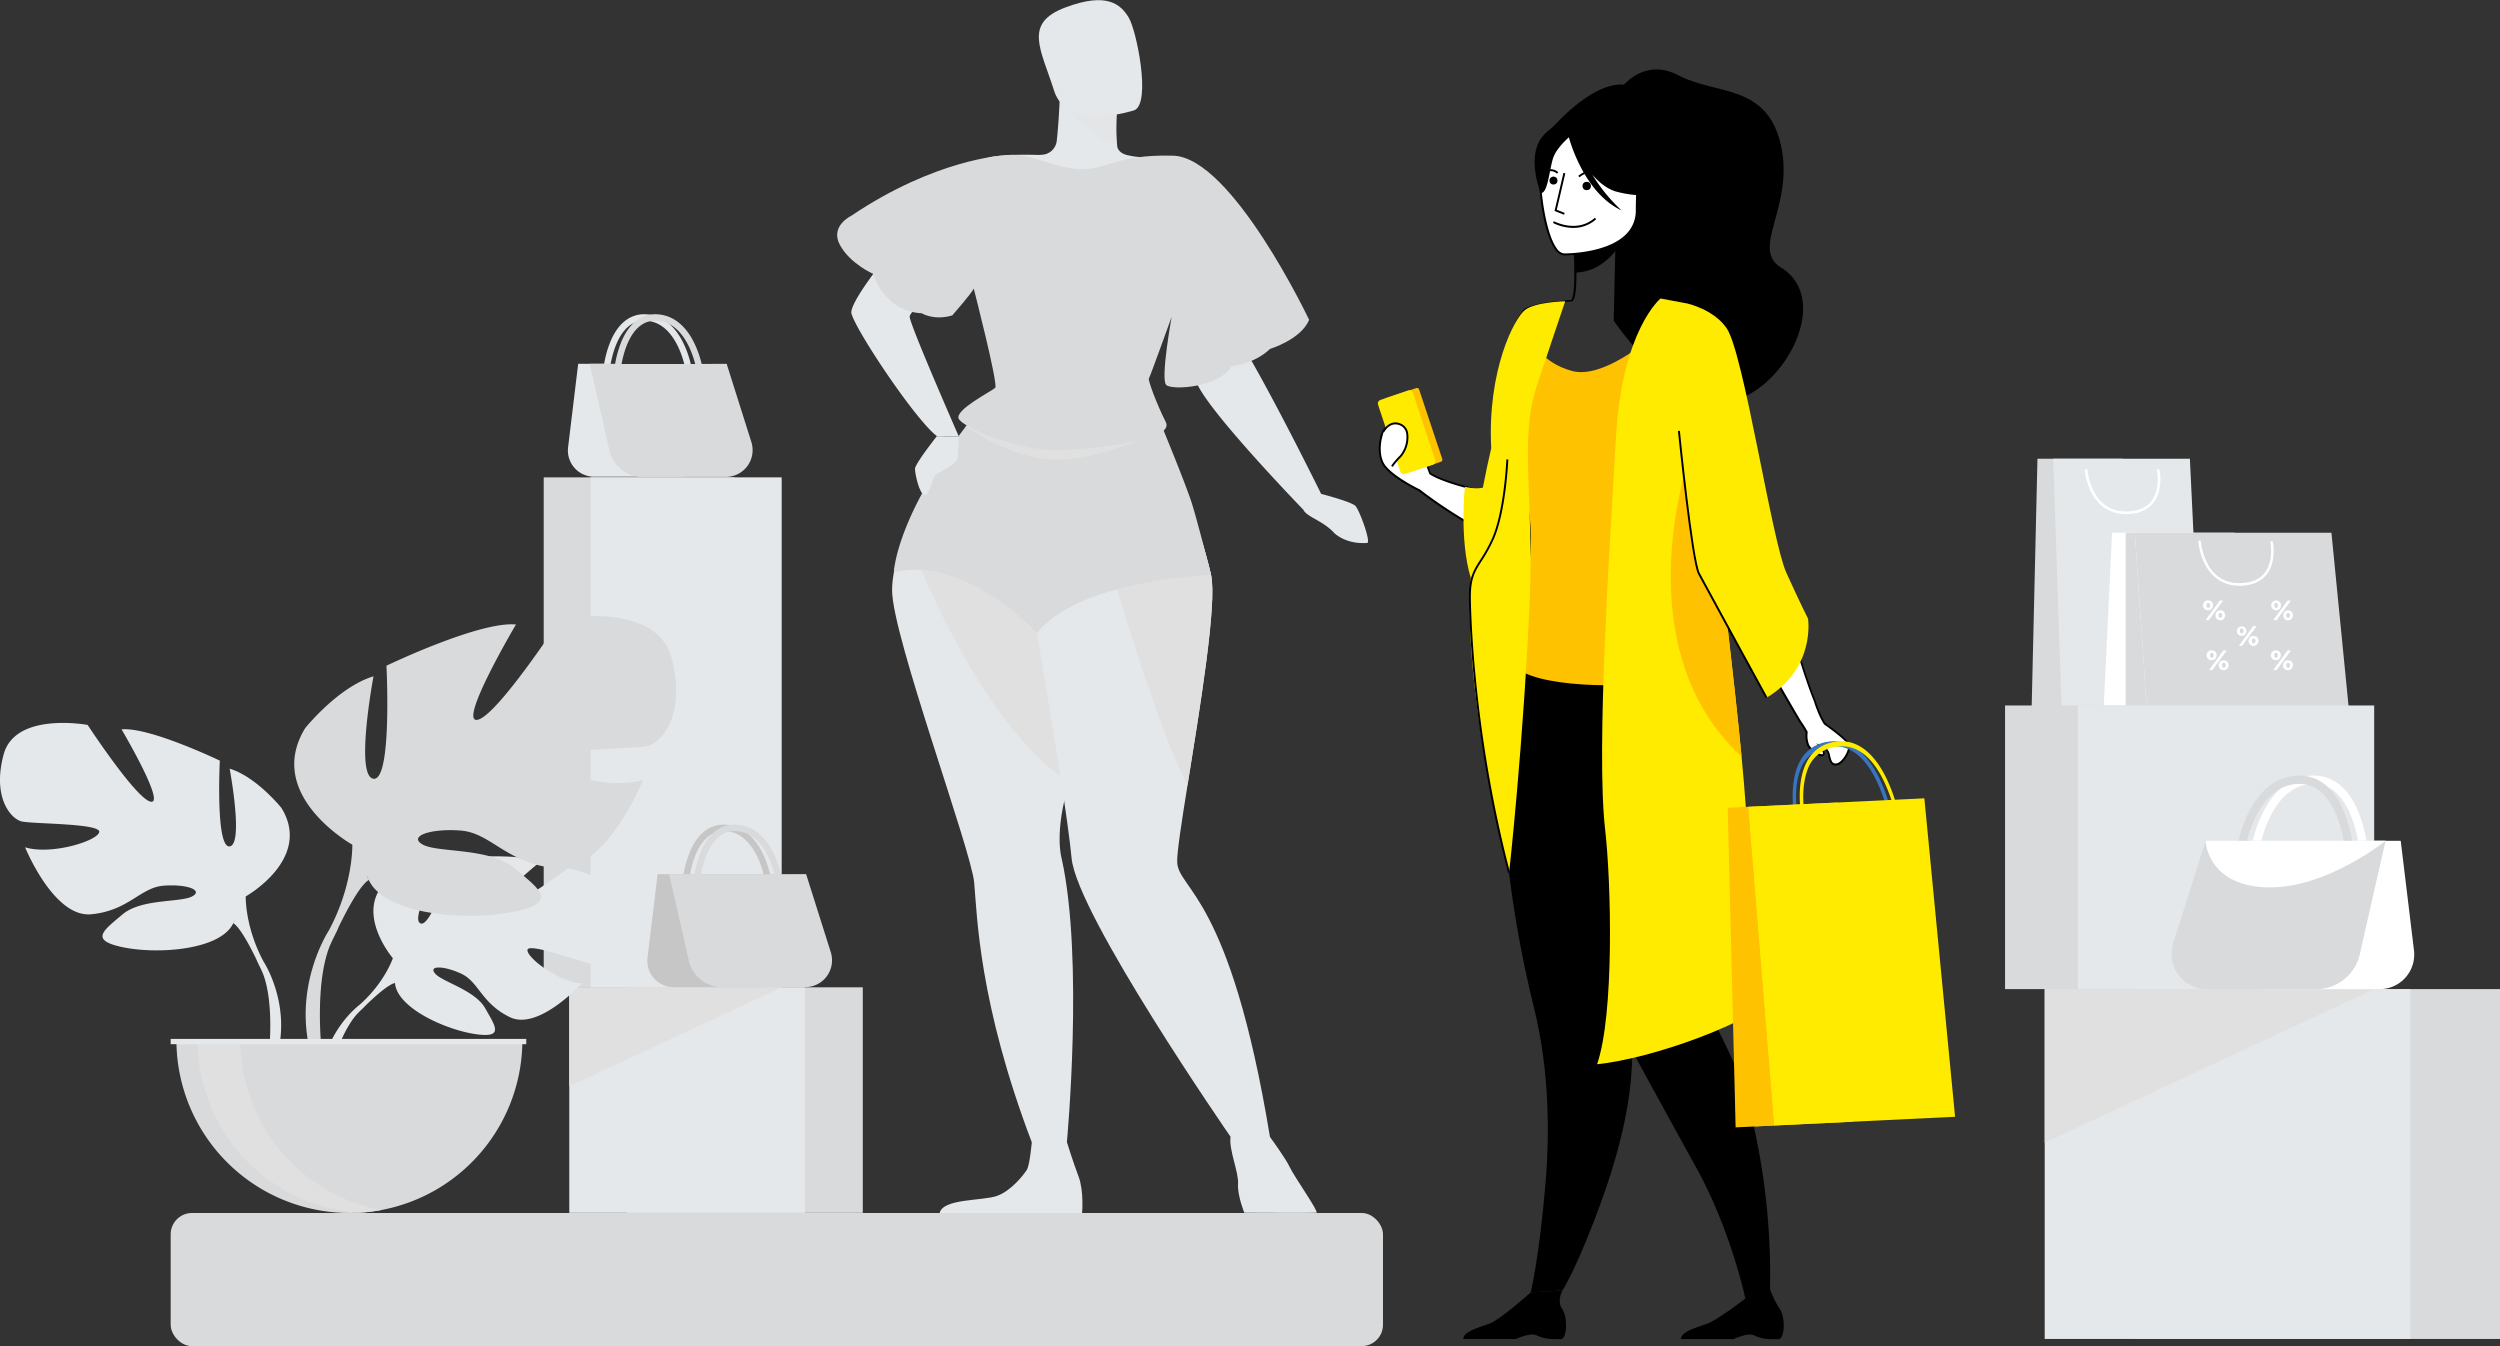 <?xml version="1.0" encoding="UTF-8"?> <svg xmlns="http://www.w3.org/2000/svg" id="Layer_1" data-name="Layer 1" viewBox="0 0 1005 541.13"><rect x="0" y="0" width="1005" height="541.13" fill="#333333" stroke="none"/><defs><style>.cls-1{fill:#d9dadb;}.cls-2{fill:#e5e8ea;}.cls-3{fill:#fff;}.cls-4{fill:#e0e0e0;}.cls-5{opacity:0.28;}.cls-6{fill:#c6c6c6;}.cls-7{fill:#ffc200;}.cls-8{fill:#ffeb00;}.cls-9{fill:#3675c1;}</style></defs><polygon class="cls-1" points="819.06 184.4 816.74 283.84 853.3 283.84 853.3 184.4 819.06 184.4"></polygon><polygon class="cls-2" points="880.33 184.4 825.4 184.4 828.71 283.84 885.12 283.84 880.33 184.4"></polygon><path class="cls-3" d="M854.71,206.66c-7.73,0-11.81-4.6-13.89-8.55a25.69,25.69,0,0,1-2.7-8.93.54.54,0,0,1,.49-.57.52.52,0,0,1,.56.48,25.19,25.19,0,0,0,2.59,8.56c2.93,5.52,7.55,8.2,13.73,7.94,4.19-.17,7.34-1.56,9.34-4.11,3.75-4.78,2.3-12.16,2.29-12.24a.52.52,0,0,1,.41-.62.53.53,0,0,1,.62.41c.06.32,1.56,7.93-2.49,13.1-2.2,2.81-5.61,4.33-10.13,4.51C855.25,206.66,855,206.66,854.71,206.66Z"></path><polygon class="cls-3" points="849.06 214.17 845.72 283.76 898.33 283.76 898.33 214.17 849.06 214.17"></polygon><polygon class="cls-1" points="937.24 214.17 858.19 214.17 862.95 283.84 944.12 283.84 937.24 214.17"></polygon><path class="cls-3" d="M900.33,235.46c-7.72,0-11.8-4.6-13.89-8.55a25.55,25.55,0,0,1-2.69-8.93.53.53,0,1,1,1-.08,25.23,25.23,0,0,0,2.59,8.55c2.93,5.53,7.55,8.2,13.73,7.94,4.19-.17,7.34-1.55,9.34-4.11,3.74-4.78,2.3-12.16,2.28-12.24a.53.53,0,0,1,1-.21c.06.32,1.55,7.93-2.49,13.1-2.2,2.81-5.61,4.33-10.13,4.52Z"></path><polygon class="cls-1" points="858.19 214.17 854.5 214.24 854.5 283.76 862.95 283.76 858.19 214.17"></polygon><path class="cls-3" d="M903.08,253.63a1.92,1.92,0,1,0-1.93,2A1.93,1.93,0,0,0,903.08,253.63Zm-2.65,0c0-.54.25-1,.72-1s.75.46.75,1-.25,1-.73,1S900.43,254.16,900.43,253.63Z"></path><polygon class="cls-3" points="905.8 251.71 900.04 259.6 901.38 259.6 907.14 251.71 905.8 251.71"></polygon><path class="cls-3" d="M906,255.65a2,2,0,1,0,1.91,2A1.92,1.92,0,0,0,906,255.65Zm0,3c-.45,0-.74-.46-.74-1s.24-1,.72-1,.74.46.74,1S906.49,258.66,906,258.66Z"></path><path class="cls-3" d="M919.82,265.44a2,2,0,1,0,1.91,2A1.91,1.91,0,0,0,919.82,265.44Zm0,3c-.45,0-.74-.46-.74-1s.25-1,.72-1,.75.46.75,1S920.3,268.44,919.82,268.44Z"></path><polygon class="cls-3" points="919.6 261.49 913.84 269.38 915.18 269.38 920.94 261.49 919.6 261.49"></polygon><path class="cls-3" d="M916.88,263.42a1.9,1.9,0,0,0-1.9-2,2,2,0,1,0,1.9,2Zm-2.65,0c0-.54.25-1,.73-1s.74.46.74,1-.25,1-.72,1S914.23,264,914.23,263.42Z"></path><polygon class="cls-3" points="915.18 249.32 920.94 241.43 919.6 241.43 913.84 249.32 915.18 249.32"></polygon><path class="cls-3" d="M915,245.37a1.93,1.93,0,0,0,1.92-2,1.9,1.9,0,0,0-1.9-2,2,2,0,0,0,0,4Zm0-3c.45,0,.74.47.74,1s-.25,1-.72,1-.75-.47-.75-1S914.48,242.36,915,242.36Z"></path><path class="cls-3" d="M917.9,247.39a1.9,1.9,0,0,0,1.9,2,1.93,1.93,0,0,0,1.93-2,1.92,1.92,0,1,0-3.83,0Zm2.65,0c0,.53-.25,1-.73,1s-.74-.46-.74-1,.25-1,.72-1S920.55,246.86,920.55,247.39Z"></path><path class="cls-3" d="M889.63,243.35a1.9,1.9,0,0,0-1.9-2,2,2,0,1,0,1.9,2Zm-2.64,0c0-.54.24-1,.72-1s.74.47.74,1-.25,1-.72,1S887,243.88,887,243.35Z"></path><polygon class="cls-3" points="893.69 241.43 892.35 241.43 886.59 249.32 887.93 249.32 893.69 241.43"></polygon><path class="cls-3" d="M890.65,247.39a1.9,1.9,0,0,0,1.9,2,1.93,1.93,0,0,0,1.93-2,1.92,1.92,0,1,0-3.83,0Zm2.65,0c0,.53-.25,1-.72,1s-.75-.46-.75-1,.25-1,.72-1S893.3,246.86,893.3,247.39Z"></path><polygon class="cls-3" points="893.79 261.49 888.03 269.38 889.37 269.38 895.13 261.49 893.79 261.49"></polygon><path class="cls-3" d="M891.07,263.42a1.9,1.9,0,0,0-1.9-2,2,2,0,1,0,1.9,2Zm-2.65,0c0-.54.25-1,.72-1s.75.46.75,1-.25,1-.72,1S888.42,264,888.42,263.42Z"></path><path class="cls-3" d="M894,265.44a2,2,0,1,0,1.91,2A1.91,1.91,0,0,0,894,265.44Zm0,3c-.45,0-.74-.46-.74-1s.25-1,.72-1,.75.46.75,1S894.49,268.44,894,268.44Z"></path><rect class="cls-1" x="858.03" y="397.62" width="146.97" height="140.64"></rect><rect class="cls-2" x="821.97" y="397.63" width="146.97" height="140.63"></rect><rect class="cls-1" x="806.03" y="283.6" width="119.15" height="114.02"></rect><rect class="cls-2" x="835.27" y="283.6" width="119.15" height="114.02"></rect><polygon class="cls-4" points="954.42 397.63 821.97 459.41 821.97 397.63 954.42 397.63"></polygon><path class="cls-3" d="M970.42,382.06,965.09,338H951.33a56.42,56.42,0,0,0-3-10.94c-4-10.23-10.5-15.51-18.78-15.26-8.13.25-14.93,5.23-19.65,14.42A52,52,0,0,0,905.63,338h-19l22.45,59.64h47.53A13.91,13.91,0,0,0,970.42,382.06ZM909.06,338c1.56-6.19,7-22.46,20.6-22.87,12.39-.39,16.83,15,18.28,22.87Z"></path><path class="cls-1" d="M945.57,338a57.15,57.15,0,0,0-3-10.94c-4-10.23-10.5-15.51-18.79-15.26-8.13.25-14.92,5.23-19.65,14.42A52.38,52.38,0,0,0,899.87,338H886.64l-13,41.21a14.16,14.16,0,0,0,13.5,18.43h44a17.94,17.94,0,0,0,17.49-14L959,338Zm-42.27,0c1.56-6.19,7-22.46,20.6-22.87,12.39-.39,16.83,15,18.28,22.87Z"></path><path class="cls-3" d="M886.64,338s.55,17.88,24.39,18.71S959,338,959,338Z"></path><path class="cls-2" d="M544.87,203.37c-1.66-1.69-13.77-4.83-13.77-4.83h0s-19.35-39.31-31.59-59.64c-4.2-7-7.08-34-10-48.72h0s-1.75-13-7.9-20.21c-4.1-4.81-26.09-7.12-26.09-7.12v0l-2.05-.42c-2.13-.43-4.14-1.67-4.38-3.83l0-.33a66.82,66.82,0,0,1-.3-7.72.17.17,0,0,1,0-.1c.06-3.84.35-6.7.35-6.7H449l-23-3.7c-.32,7.19-.74,12.55-1.18,16.54a6.31,6.31,0,0,1-5.89,5.62l-1.38.09h0s-14.86-.58-20.54,1.16c-6.4,2-20.59,17.43-20.59,17.43l.08.06c-17,16.73-35.23,40.5-34.22,45,1.42,6.39,25.57,42.68,34.33,49.36h8.77s-19.43-44.31-19.68-47.9c-.22-3.09,16.64-14.49,30.61-24.48a4,4,0,0,1-.29,2.55h0c-1.22,3.4-4.63,8.72-2,17.28,6.41,20.93,6,23.77,6,23.77l.43.3c.33,2.77.74,5.66,1.27,8.73,0,0-1.19,3-12,14l32.57,13.57,49.4,1.61s-2.36-6.59-4.8-13.32c-2.24-6.18-4.56-12.49-5.19-13.93-.29-.68-.35-2.88-.25-6.16.5-.08,5.73-15.71,9.1-26.31a23,23,0,0,0,1-4.25v0c2.93,14.1,6.59,28.14,10.59,35.26,7.72,13.72,41.78,48.85,41.78,48.85h0c1.41,3,7.89,4.38,12.43,9.38,0,0,4.57,4.66,13.25,4C551.27,218.19,546.53,205.06,544.87,203.37Z"></path><path class="cls-2" d="M428.89,459.12s6.89-73.39-2.1-114c0,0-3.23-10.37,3.06-30.59,10.45-33.58,7.55-88.55,3.62-96.25-1.48-2.9-5.81-6.31-11.46-9.81-16.94-10.46-44.39-21-44.39-21s-19.1,30.76-19,49.93c.1,18.38,31.8,104.19,33,117.39s1.85,48.36,23.16,104.4c0,0-.8,9.2-2,11.1s-6.15,8.28-11.83,10.41-21.93,1-23.2,6.93H435s.79-8.85-1.42-14.67S428.89,459.12,428.89,459.12Z"></path><g class="cls-5"><path class="cls-4" d="M449,58.31C439.46,57,426,40.08,426,40.08l23.11,3.06s0,.23-.07.64a58.6,58.6,0,0,0-.28,6.71.17.17,0,0,0,0,.1A66.82,66.82,0,0,0,449,58.31Z"></path></g><path class="cls-2" d="M456,44.32s-26.92,9-32.26-7.87S411.3,9.4,428.27,3s22.35-1.09,25.5,4.11S462.84,41.54,456,44.32Z"></path><path class="cls-4" d="M429.85,314.51C394.05,292,367,221.2,367,221.2L422,208.45c5.65,3.5,10,6.91,11.46,9.81C437.4,226,433.14,279.5,429.85,314.51Z"></path><path class="cls-2" d="M518.52,469.27c-1.58-3.47-8-12.23-8-12.23-16.09-97.73-36.92-99.2-37.29-110.56-.12-3.75,1.73-15.75,4.14-30.75,4.88-30.46,12-73.3,9.48-84.64-1.15-5.13-3-11.42-5-17.68-4.64-14.36-10.18-28.61-10.18-28.61l-63.38,19.73S428.13,316.62,430.78,345c2.13,22.71,63.91,112,63.91,112-.79,5.14,3.31,14.12,3,18.86s2.52,11.66,2.52,11.66,27.78.13,29,0S520.09,472.74,518.52,469.27Z"></path><path class="cls-4" d="M477.38,315.73c-12-22.83-29.32-82-29.32-82s19.8-9.17,33.78-20.37c2,6.26,3.87,12.55,5,17.68C489.4,242.43,482.26,285.27,477.38,315.73Z"></path><path class="cls-1" d="M486.86,231.1A185.79,185.79,0,0,0,449,236.9c-12.58,3.45-25.15,8.91-32.08,17.55,0,0-18-19.49-39.51-24.34h0a38.37,38.37,0,0,0-18.08,0s.54-19.91,26-54.75q2.53-3.47,5.41-7.12s24.48,14.11,64.63,5.35c3.66-.8,7.46-1.79,11.38-3,0,0,9.21,22.2,12.17,31.12C481,207.92,486.86,231.1,486.86,231.1Z"></path><path class="cls-4" d="M388.07,171.23s17.31,13,35.66,13.55,43.06-11.63,43.06-11.63Z"></path><path class="cls-2" d="M376.59,175.36s-8.77,11.08-8.77,13.09,1.78,10.42,3.91,10.53,2.84-6.86,4.5-8.16,7.57-3.75,8.4-6,.73-9.44.73-9.44Z"></path><path class="cls-1" d="M403.1,62.53s-27.05,1.4-60.88,24.21c0,0-8.68,4.09-4.59,11.7s13.43,11.68,13.43,11.68,4.12,15.07,19.47,15.81c0,0,4.83,3.07,12.28.87,0,0,8.19-9.36,8.63-10.82,0,0,9.94,38.6,8.63,39.92s-16.11,8.73-14.71,12.34,25.24,13.83,43.08,12.66,43.72-4.38,40.2-11.26-7.23-16.88-6.79-17.47S471,127.39,471,127.39s-4.54,25-2.2,27.34,21.63.92,26.17-7.46c0,0,9.21-.87,15.57-7,0,0,12.51-3.8,15.73-11.69,0,0-31-65.39-54.69-66S444.81,68.68,433.63,68,413.76,60.81,403.1,62.53Z"></path><rect class="cls-1" x="252.09" y="396.9" width="94.75" height="90.67"></rect><rect class="cls-2" x="228.85" y="396.9" width="94.75" height="90.66"></rect><rect class="cls-1" x="218.57" y="191.9" width="76.82" height="205"></rect><rect class="cls-2" x="237.42" y="191.9" width="76.81" height="205"></rect><polygon class="cls-4" points="314.24 396.9 228.85 436.73 228.85 396.9 314.24 396.9"></polygon><path class="cls-2" d="M277.68,146.33a40,40,0,0,0-3.25-9c-3.6-7-8.77-10.79-15-11s-11.23,3.82-14.29,11.61a42.88,42.88,0,0,0-2.28,8.32H232.43l-4.06,33.55a10.58,10.58,0,0,0,10.51,11.85h36.17l17.09-45.4Zm-32.2,0c1.1-6,4.48-17.7,13.91-17.4,10.38.31,14.49,12.69,15.68,17.4Z"></path><path class="cls-1" d="M302.05,177.7l-9.91-31.37H282.07a40.15,40.15,0,0,0-3.26-9c-3.59-7-8.77-10.79-14.95-11s-11.23,3.82-14.3,11.61a43.61,43.61,0,0,0-2.28,8.32H237.07L245,181.1a13.65,13.65,0,0,0,13.31,10.63h33.48A10.78,10.78,0,0,0,302.05,177.7Zm-52.18-31.37c1.1-6,4.48-17.7,13.91-17.4,10.38.31,14.49,12.69,15.68,17.4Z"></path><path class="cls-6" d="M309.6,351.5a40,40,0,0,0-3.25-9c-3.6-7-8.77-10.79-15-11s-11.22,3.82-14.29,11.61a42.88,42.88,0,0,0-2.28,8.32H264.35l-4.05,33.55a10.57,10.57,0,0,0,10.5,11.85H307l17.09-45.4Zm-32.2,0c1.1-6,4.48-17.7,13.91-17.4,10.38.31,14.49,12.69,15.68,17.4Z"></path><path class="cls-1" d="M334,382.87l-9.91-31.37H314a40.52,40.52,0,0,0-3.25-9c-3.6-7-8.78-10.79-15-11s-11.23,3.82-14.3,11.61a44.36,44.36,0,0,0-2.28,8.32H269l7.92,34.77a13.66,13.66,0,0,0,13.31,10.63H323.7A10.78,10.78,0,0,0,334,382.87ZM281.79,351.5c1.1-6,4.48-17.7,13.91-17.4,10.38.31,14.49,12.69,15.68,17.4Z"></path><path class="cls-2" d="M228.28,349.1s-24.39,18.14-29.14,17S217,346.56,217,346.56c-8.49-4.08-34.9-1.52-34.9-1.52s-8.8,28.36-13.13,26.13S178,346.45,178,346.45c-9.47-.57-21.07,6.45-21.07,6.45-15.89,12.55,1,32.3,1,32.3s-3.26,9.76-13.29,18.66c0,0-14.33,10.59-15.32,29.52l2.6.24s4.17-17.81,11.73-26.1l1.12-1.14c1.22-1.12,2.06-2,2.64-2.6,3.73-3.58,8.89-8.15,11.37-8.6a4.82,4.82,0,0,1-.1-1.24c0,.4.07.81.1,1.24.85,10,20.22,18.7,32.14,20.5s8.23-3.11,4.12-10.37S178,394.8,175,391.46s3.16-3.36,10.34-.08,8.16,12,19.68,17.54,28.84-13.6,28.84-13.6c-9.18-.46-22.28-10.43-21.81-13.48s22.25,5.26,26,5.66,12.19-4.23,13.5-19.22S228.28,349.1,228.28,349.1Z"></path><path class="cls-2" d="M98.78,360.36s26.93-15.08,14.37-35.55c0,0-10.06-12.56-20.83-15.8,0,0,5.74,30.53,0,31.24s-3.95-34.47-3.95-34.47S60,292.14,48.87,293.21c0,0,17.6,29.81,11.85,29.09s-25.49-30.88-25.49-30.88S6.14,286,1.47,303.27s2.88,25.85,7.18,26.93,32,.72,31.24,4.31-19.39,9.33-29.8,6.1c0,0,11.49,28.37,26.57,26.93s19.75-10.77,29.09-11.49,16.16,1.8,11.49,4.31-20.47.83-28,7.24-13.64,10.36.36,13.23,39.14,1.08,44.17-9.7l.62-1.34a5.58,5.58,0,0,1-.62,1.34c2.58,1.51,6.46,8.72,9.15,14.23.39.94,1,2.23,1.88,4l.78,1.73c5,12.32,2.4,33.87,2.4,33.87l3,.8c6.63-21.5-5-39.16-5-39.16C98.42,372.57,98.78,360.36,98.78,360.36Z"></path><path class="cls-1" d="M269.9,264.3c-6.15-22.72-44.49-15.62-44.49-15.62s-26,39.76-33.61,40.71,15.62-38.34,15.62-38.34c-14.67-1.42-52.07,16.57-52.07,16.57s2.37,46.38-5.2,45.44,0-41.18,0-41.18c-14.2,4.26-27.46,20.82-27.46,20.82-16.56,27,18.94,46.86,18.94,46.86s.47,16.1-9.47,34.56c0,0-15.33,23.27-6.59,51.61l3.94-1.06s-3.44-28.11,3.06-44.39l1.14-2.53c1.18-2.31,2-4,2.49-5.25,3.54-7.27,8.65-16.75,12.05-18.74a7.68,7.68,0,0,1-.82-1.77l.82,1.77c6.63,14.2,39.76,16.57,58.22,12.78s10.42-9,.48-17.44-30.77-6.22-36.92-9.54,2.84-6.62,15.14-5.68,18.46,13.26,38.34,15.15,35-35.5,35-35.5c-13.73,4.26-38.34-3.31-39.29-8s35.5-4.26,41.18-5.68S276.05,287,269.9,264.3Z"></path><path class="cls-1" d="M210,418.08a69.56,69.56,0,0,1-56.68,68.35,68.11,68.11,0,0,1-8.62,1.06c-1.4.08-2.82.13-4.24.13a69.55,69.55,0,0,1-69.54-69.54Z"></path><path class="cls-4" d="M153.29,486.43a68.11,68.11,0,0,1-8.62,1.06,69.54,69.54,0,0,1-65.3-69.41H96.65A69.57,69.57,0,0,0,153.29,486.43Z"></path><rect class="cls-2" x="68.61" y="417.64" width="142.94" height="2.13"></rect><rect class="cls-1" x="68.61" y="487.62" width="487.35" height="53.52" rx="8.58"></rect><path class="cls-3" d="M743.29,299.44c-.71-2.18-9.71-8.45-9.71-8.45-2.15-3.19-4-9-4-9-6.88-16.69-14.93-50.52-17.57-56.67-1-2.2-2.76-12.6-5.13-26-4.26-24-10.32-57.73-16.39-71.08-.73-1.6-2.82-3-5.56-4.1-8.26-3.46-22.39-4.9-22.39-4.9l7.37,32,2.17,9.37s6.57,23.15,11.66,42.07c2.46,9.13,4.56,17.29,5.42,21.36,2.64,12.52,34.37,66,34.37,66a44,44,0,0,1,2.7,4.3,3,3,0,0,0-.08.93,9.57,9.57,0,0,0,.79,4.6c1.12,2,5.4,4.87,6.13,3.43.35-.7-.43-2-1.57-3.4a12.19,12.19,0,0,1,2.67,1.43c1.61,1.45.87,5.95,3.69,6.06S744,301.62,743.29,299.44Z"></path><path d="M737.94,307.76h-.1c-2-.07-2.45-2-2.87-3.63a3.34,3.34,0,0,0-2.23-3.24c.76,1.15,1,2,.68,2.56a1.14,1.14,0,0,1-1,.61c-1.7,0-4.82-2.33-5.77-4a9.83,9.83,0,0,1-.84-4.81,3.2,3.2,0,0,1,.06-.86,47.3,47.3,0,0,0-2.61-4.12c-1.32-2.22-31.81-53.75-34.43-66.19-1-4.67-3.49-14.18-5.42-21.34-5-18.7-11.6-41.83-11.66-42.06L662,118.76l.55.06c.14,0,14.28,1.49,22.5,4.92,3.16,1.33,5,2.74,5.76,4.31,6.24,13.73,12.62,49.69,16.42,71.17l.41,2.29c2.14,12.06,3.83,21.59,4.7,23.63,1,2.43,2.88,9,5.22,17.33,3.64,13,8.18,29.21,12.36,39.34,0,.08,1.84,5.78,3.91,8.9,1.18.82,9.08,6.41,9.8,8.61.49,1.51-.65,4.18-2,5.94C741,306.2,739.55,307.76,737.94,307.76Zm-7.81-8.95,1.73.8a11.27,11.27,0,0,1,2.58,1.4,5.82,5.82,0,0,1,1.29,2.92c.46,1.86.84,3,2.14,3,1,0,2.11-.76,3.18-2.18,1.38-1.82,2.21-4.16,1.86-5.23-.55-1.68-7.09-6.53-9.56-8.25l-.1-.1c-2.15-3.2-4-8.9-4-9.14-4.18-10.14-8.73-26.36-12.38-39.39-2.32-8.3-4.16-14.85-5.18-17.23-.91-2.12-2.52-11.22-4.75-23.8l-.41-2.29c-3.8-21.45-10.16-57.35-16.36-71-.62-1.37-2.42-2.69-5.35-3.91-7.2-3-19.06-4.5-21.74-4.81l9.42,40.79c.06.21,6.62,23.35,11.66,42.06,1.93,7.16,4.44,16.69,5.43,21.38,2.59,12.31,34,65.39,34.32,65.92a45.92,45.92,0,0,1,2.71,4.32l.07.13,0,.14a2.47,2.47,0,0,0-.07.81,9.34,9.34,0,0,0,.74,4.44c.88,1.55,3.8,3.63,5.07,3.61.28,0,.34-.12.37-.17s.21-.85-1.53-3Z"></path><path d="M701.63,522s-10.94,8.52-15.39,10.14-10.49,3.17-10.49,6.16H696.9s5.75-2.67,8.16-1.52c3.89,1.86,7.15,1.57,9.83,1.58s2.87-9,.6-12.14a36.82,36.82,0,0,1-3.94-8Z"></path><path class="cls-3" d="M615.37,131.56c-1-3-1.69-5.14-2.06-6.21-.16-.5-.25-.76-.25-.76a9.3,9.3,0,0,0-.79.89c-3,3.76-13.29,19.92-5.55,57.32,1.13,5.5,2.66,11.47,4.66,17.92,0,0-28.51-5-36.56-10.4-.33-.84-4.52-13.24-7.71-14.92s-9.06-3.52-10.4-2.85-3.85,10.06,0,14.92S570.46,197,570.46,197s31.87,25.49,54,24.82C643,221.29,622.57,153.75,615.37,131.56Z"></path><path d="M623.6,222.25c-21.64,0-52.12-23.91-53.35-24.88-.79-.38-10.06-4.88-13.84-9.65-2.45-3.08-2.46-8-1.67-11.61.37-1.64,1-3.53,1.8-3.91,1.56-.78,7.6,1.19,10.75,2.85,2,1,4.58,5.94,7.69,14.55l.17.47c7.35,4.79,31.44,9.37,35.66,10.15-1.83-6-3.34-11.81-4.48-17.34-7.71-37.27,2.37-53.54,5.64-57.64a7,7,0,0,1,.82-.93l.44-.42.45,1.34c.2.58,1,2.77,2.07,6.21,7.19,22.18,23,75.15,14,87.94a6.38,6.38,0,0,1-5.24,2.86Zm-66.05-49.46a1.57,1.57,0,0,0-.66.11c-.29.14-.92,1.32-1.38,3.38-.76,3.42-.76,8.09,1.51,10.95,3.76,4.73,13.51,9.4,13.61,9.45l.08,0c.31.26,32,25.4,53.74,24.73a5.56,5.56,0,0,0,4.62-2.52c9-12.85-8.48-70-14.07-87.25h0c-1.12-3.44-1.86-5.62-2.06-6.2l0-.14c-.1.11-.2.24-.32.39-3.22,4-13.12,20.06-5.48,57,1.18,5.69,2.74,11.71,4.65,17.88l.19.62-.63-.12c-1.17-.2-28.68-5.1-36.7-10.45l-.1-.07,0-.11c0-.09-.11-.29-.22-.6-3.79-10.49-6.07-13.47-7.31-14.12C564,174.18,559.41,172.79,557.55,172.79Z"></path><path d="M715.91,107.51c-12.43-7.64,5.62-24.64,0-49.27s-26-20-41-27.89C664,24.6,656.24,30.42,652.83,34,639.3,33,623.5,52,623.5,52l26.19,34.72-1,42.17s22.56,33.58,44.36,32.65S738,121.1,715.91,107.51Z"></path><path d="M644.59,480.54c-10.1,28.47-16.48,38.21-16.48,38.21l-12.79.81s3.3-12.78,5.91-43.1c1.82-21.2,1.57-46.48-4.53-71.17-21-84.86-10.64-144.19-10.64-144.19l53.47,11.46,2.5.54c-2.14,24.85-4.69,58.63-6.64,85-1.75,23.76-3,41.57-3,41.57C660.66,423.09,653.89,454.34,644.59,480.54Z"></path><path d="M705.66,455.65a275.83,275.83,0,0,1,5.89,62.56s-2.24,3-4.24,3.45a28.22,28.22,0,0,1-5.68.31s-5.83-27.28-19.37-51.91c-14-25.36-26.12-47.55-30.68-56.13-18.12-34-18.88-159-18.88-159l55.08-2.73c5.54,9.31,8,24.58,8.52,42,1.45,43.82-8.85,101-10.39,109.24v0a2.84,2.84,0,0,0,.36,1.84C697.23,426.9,701,434,705.66,455.65Z"></path><path d="M608.39,267.75l-.1-.25c-1.61-4.11-1.47-9.27.43-15.35,9.73-31.07,6.09-46.25,2.88-59.63C610.28,187,609,181.86,608.78,176a47.73,47.73,0,0,1,.05-5.48,60.57,60.57,0,0,1,.84-6.71,94.09,94.09,0,0,1,7.46-22.31l-5.28-16,.07-.14c1.48-3,11.21-4.11,17-4.49l.06-.08.16,0,2.45-.23c.44-.32,1.31-2.08,1.29-10.91,0-6.46-.51-13.41-.52-13.48l0-.35L656.6,91v.48c-.06,17,4.86,27.25,7.52,27.95.48.1,1.18.16,1.92.23a11.19,11.19,0,0,1,4.24.91c11,6.78,21.08,36.06,17.18,62.25a56.7,56.7,0,0,1-2.75,11c-1.06,2.93-2,5.52-2.88,7.84-2.1,5.68-3.61,9.77-4.46,13.07a21.83,21.83,0,0,0-.81,6c.09,3.78,1.49,7.35,4.39,13.45l0,.1c2.36,13,2.36,13.28,2.36,13.38,0,1.43-2.77,12.44-14,16.18-9,3-45.45,3.74-60.7,3.91Zm4.31-142.23,5.27,16-.07.14a93.52,93.52,0,0,0-7.46,22.27,63.34,63.34,0,0,0-.83,6.62,46,46,0,0,0,0,5.38c.25,5.81,1.48,10.95,2.79,16.4,3.23,13.48,6.9,28.76-2.89,60-1.81,5.77-2,10.67-.54,14.57,12.18-.15,51.09-.85,60.18-3.88,10.78-3.59,13.45-14.07,13.45-15.43,0-.12-.2-1.46-2.35-13.19-2.93-6.17-4.35-9.81-4.44-13.72a22.14,22.14,0,0,1,.83-6.22c.86-3.34,2.38-7.46,4.49-13.15.86-2.32,1.82-4.91,2.88-7.84a56.61,56.61,0,0,0,2.71-10.88c3.74-25.19-6.12-54.85-16.82-61.47a11.15,11.15,0,0,0-3.91-.79,18.54,18.54,0,0,1-2-.25c-3.41-.9-8.09-12-8.12-28.23l-.85.16-21.77,4.32c.1,1.48.48,7.52.49,13.19,0,9.59-1,11.24-1.76,11.64l-.15,0-2.35.21-.07.09-.18,0C620,122.18,613.86,123.65,612.7,125.52Z"></path><path class="cls-7" d="M608.66,267.35c6.9,9.35,47.57,9.35,56.63,6.33,11.16-3.73,17.66-24.87,17.66-26,0-.25-.91-5.38-2.36-13.31-1-5.47-2.24-12.27-3.61-19.73-6-32.74-14.45-78.05-14.45-78.05s-18.3,15.85-30.52,12.55-15.52-11.62-15.52-11.62,0,.14-.13.4c-.81,2.6-5.25,17.05-6.15,24.47q-.06.52-.15,1.5c-.21,2.36-.52,6.61-.89,12.1.89,20.26,13.63,32.5-.07,76.31C607.13,258.55,607.15,263.51,608.66,267.35Z"></path><path d="M632.77,96.07s.51,7,.52,13.51c12.37-.35,18.91-11.64,21.59-17.89Z"></path><path class="cls-8" d="M645.26,333.41c2.47,21.49,3.71,74.45-3.24,94.42,22.1-2.27,62.07-16.52,73.89-28.7-6.3-23.82-12.58-52.14-14.13-75.16-.37-5.49-.95-12.23-1.68-19.88C697.13,273,691.6,227,686.86,189c-4.68-37.39-8.6-67-8.6-67L667.53,120s-15.39,12.58-17.88,55.34S641.59,301.4,645.26,333.41Z"></path><path class="cls-8" d="M629.21,121.11c.09,0-11.92.23-16.15,3.48s-15.21,24.18-13.59,55.62c-1.21,5.18-2.34,10.49-3.36,15.84-3,.73-7.23-.37-7.23-.37s-2.27,21.46,2.37,36.62q-.22,3.44-.33,6.75c-1.39,46.48,15.74,111.85,15.74,111.85s5.83-52.42,8.31-110.22c1.7-39.58-4.18-64.15,2.62-84.89C620.77,146.07,629.21,121.11,629.21,121.11Z"></path><path d="M615.32,519.56s-12.13,10.93-16.58,12.55-10.49,3.17-10.49,6.16H609.4s5.75-2.67,8.16-1.52c3.89,1.86,7.15,1.57,9.83,1.58s2.86-9,.6-12.14.12-7.44.12-7.44Z"></path><path class="cls-9" d="M735.38,298.1c9.9-1.24,16.26,7,19.88,14.28a69.61,69.61,0,0,1,5.63,16.83c.1.56-.11,1.08-.48,1.17s-.74-.28-.84-.84a68.86,68.86,0,0,0-5.41-16.11c-5.09-10.2-11.66-14.62-19.52-13.13a13.87,13.87,0,0,0-11,9.45c-3.63,9.84,0,23.88.05,24a1.11,1.11,0,0,1-.37,1.27c-.36.15-.76-.16-.9-.7s-3.93-15.06,0-25.7c2.13-5.79,6.13-9.28,11.88-10.37C734.68,298.2,735,298.15,735.38,298.1Z"></path><polygon class="cls-7" points="738.71 322.61 694.53 324.74 697.72 453.2 744.89 450.93 738.71 322.61"></polygon><path class="cls-8" d="M773.59,320.93l-11.85.57a63.28,63.28,0,0,0-3.64-9.12c-3.62-7.28-10-15.52-19.88-14.28-.35,0-.7.1-1.06.17-5.74,1.09-9.74,4.58-11.88,10.37-1.72,4.66-2,10.06-1.68,14.7l-20.88,1,10.45,128.1,72.77-3.5Zm-47.08-11.18a13.87,13.87,0,0,1,11-9.45c7.85-1.49,14.42,2.93,19.52,13.13a61.57,61.57,0,0,1,3.3,8.14L725,323.27C724.73,318.94,725,314,726.51,309.75Z"></path><polygon class="cls-7" points="702.72 324.35 699.42 324.63 705.59 452.82 713.17 452.45 702.72 324.35"></polygon><path class="cls-7" d="M579.81,184.55l-9.34-28a.87.87,0,0,0-1.1-.55L557,160.09a.87.87,0,0,0-.55,1.1l9.34,28a.87.87,0,0,0,1.1.56l12.38-4.13A.87.87,0,0,0,579.81,184.55Z"></path><path class="cls-8" d="M576.92,184.8,568,158a1.54,1.54,0,0,0-2-1L555,160.76a1.55,1.55,0,0,0-1,2l8.91,26.75a1.54,1.54,0,0,0,2,1l11.11-3.7A1.54,1.54,0,0,0,576.92,184.8Z"></path><path class="cls-3" d="M556,173.81s2.51-5.2,7.12-3.11,2.6,10-.08,12.75a27.25,27.25,0,0,0-3.44,4"></path><path d="M559.9,187.68l-.67-.41a27.44,27.44,0,0,1,3.49-4.1,11.55,11.55,0,0,0,2.59-8.83,4.19,4.19,0,0,0-2.39-3.28c-4.2-1.91-6.51,2.72-6.61,2.92l-.7-.34c0-.06,2.74-5.52,7.64-3.29a5,5,0,0,1,2.83,3.85,12.29,12.29,0,0,1-2.8,9.52A27.35,27.35,0,0,0,559.9,187.68Z"></path><path class="cls-7" d="M700.1,304.09C697.13,273,691.6,227,686.86,189a26.54,26.54,0,0,0-8-4.26S652.69,260.5,700.1,304.09Z"></path><path d="M657.17,89.28s6.48-10.25,8-19c1.11-6.25-2.08-29.43-25.37-26.09a31.56,31.56,0,0,0-13.13,5c-5.06,3.41-12.36,10.79-4.2,31L624.63,87Z"></path><path class="cls-3" d="M628.64,102.27s29.27.49,29.29-17.75S661.75,54.07,643.06,53s-22.33,5.87-23.82,12S621,101.68,628.64,102.27Z"></path><path d="M629,102.67h-.34a5,5,0,0,1-3.53-2.42c-5.46-7.55-7.48-30.23-6.22-35.39,1.63-6.65,5.78-13.32,24.22-12.25,16.22.93,15.9,10.12,15.43,24-.09,2.51-.18,5.12-.18,7.89A14,14,0,0,1,654,94.88C646.42,102.36,631.38,102.67,629,102.67Zm-.29-.79c.53,0,17,.1,24.82-7.56a13.26,13.26,0,0,0,4.06-9.8c0-2.79.1-5.4.18-7.92.48-13.92.77-22.33-14.69-23.22-17.86-1-21.86,5.32-23.41,11.66-1.2,4.93.86,27.51,6.1,34.74A4.3,4.3,0,0,0,628.66,101.88Z"></path><path d="M650,77.1c12.3,3.16,17.64-.14,17.64-.14a34.81,34.81,0,0,1-11.4-20.57S643.71,46.28,630,52.18c-1.91-1.65-5.33-2.86-9.86,2.63-6.78,8.22-.75,22.77-.75,22.77,2.79.32,3.45-9.24,4.91-13.88,1.07-3.42,4.59-6.91,6.38-8.51.57,2.11,6.47,22.59,21.18,29.39a68,68,0,0,1-11.75-14.36C642.93,73.46,646.28,76.13,650,77.1Z"></path><path class="cls-8" d="M678.26,122s10.6,2.3,15.85,9.94c6.91,10.05,18.13,85.41,24,98.31s8.72,18.47,8.72,18.47,3.14,20-16.74,31.8c0,0-24-43.65-27.19-49.92S669.74,135.38,678.26,122Z"></path><path d="M632.43,91.62a18.46,18.46,0,0,1-8.15-2l.39-.68c.09,0,9.22,5,16.46-1.39l.52.58A13.51,13.51,0,0,1,632.43,91.62Z"></path><polygon points="628.74 86.32 624.92 84.82 628.5 69.5 629.26 69.68 625.84 84.34 629.02 85.59 628.74 86.32"></polygon><path d="M635,71.27l-.54-.56c.06-.06,5.63-5.21,12-.45l-.47.62C640.09,66.52,635,71.23,635,71.27Z"></path><path d="M619,70.45l-.45-.65.07,0c3-2.18,5.8-2.39,7.82-.58l-.52.59c-2.36-2.11-5.29-.52-6.83.62Z"></path><circle cx="637.86" cy="74.77" r="1.69"></circle><circle cx="624.5" cy="72.59" r="1.6"></circle><path d="M709.8,280.68c-.24-.45-24.43-44.68-27.19-49.93s-7.87-55.36-8.08-57.49l.78-.07c.05.52,5.26,52,8,57.19s26.94,49.48,27.19,49.92Z"></path><path d="M606.28,351c-15.23-57.94-15.77-108.62-15.78-110.75-.06-8,1.85-11,4.49-15.13a61.82,61.82,0,0,0,4.73-8.52c4.94-11,5.83-31.69,5.84-31.9l.78,0c0,.21-.9,21.06-5.91,32.19a61.56,61.56,0,0,1-4.78,8.62c-2.66,4.17-4.42,6.92-4.37,14.71,0,2.12.55,52.7,15.76,110.55Z"></path></svg> 